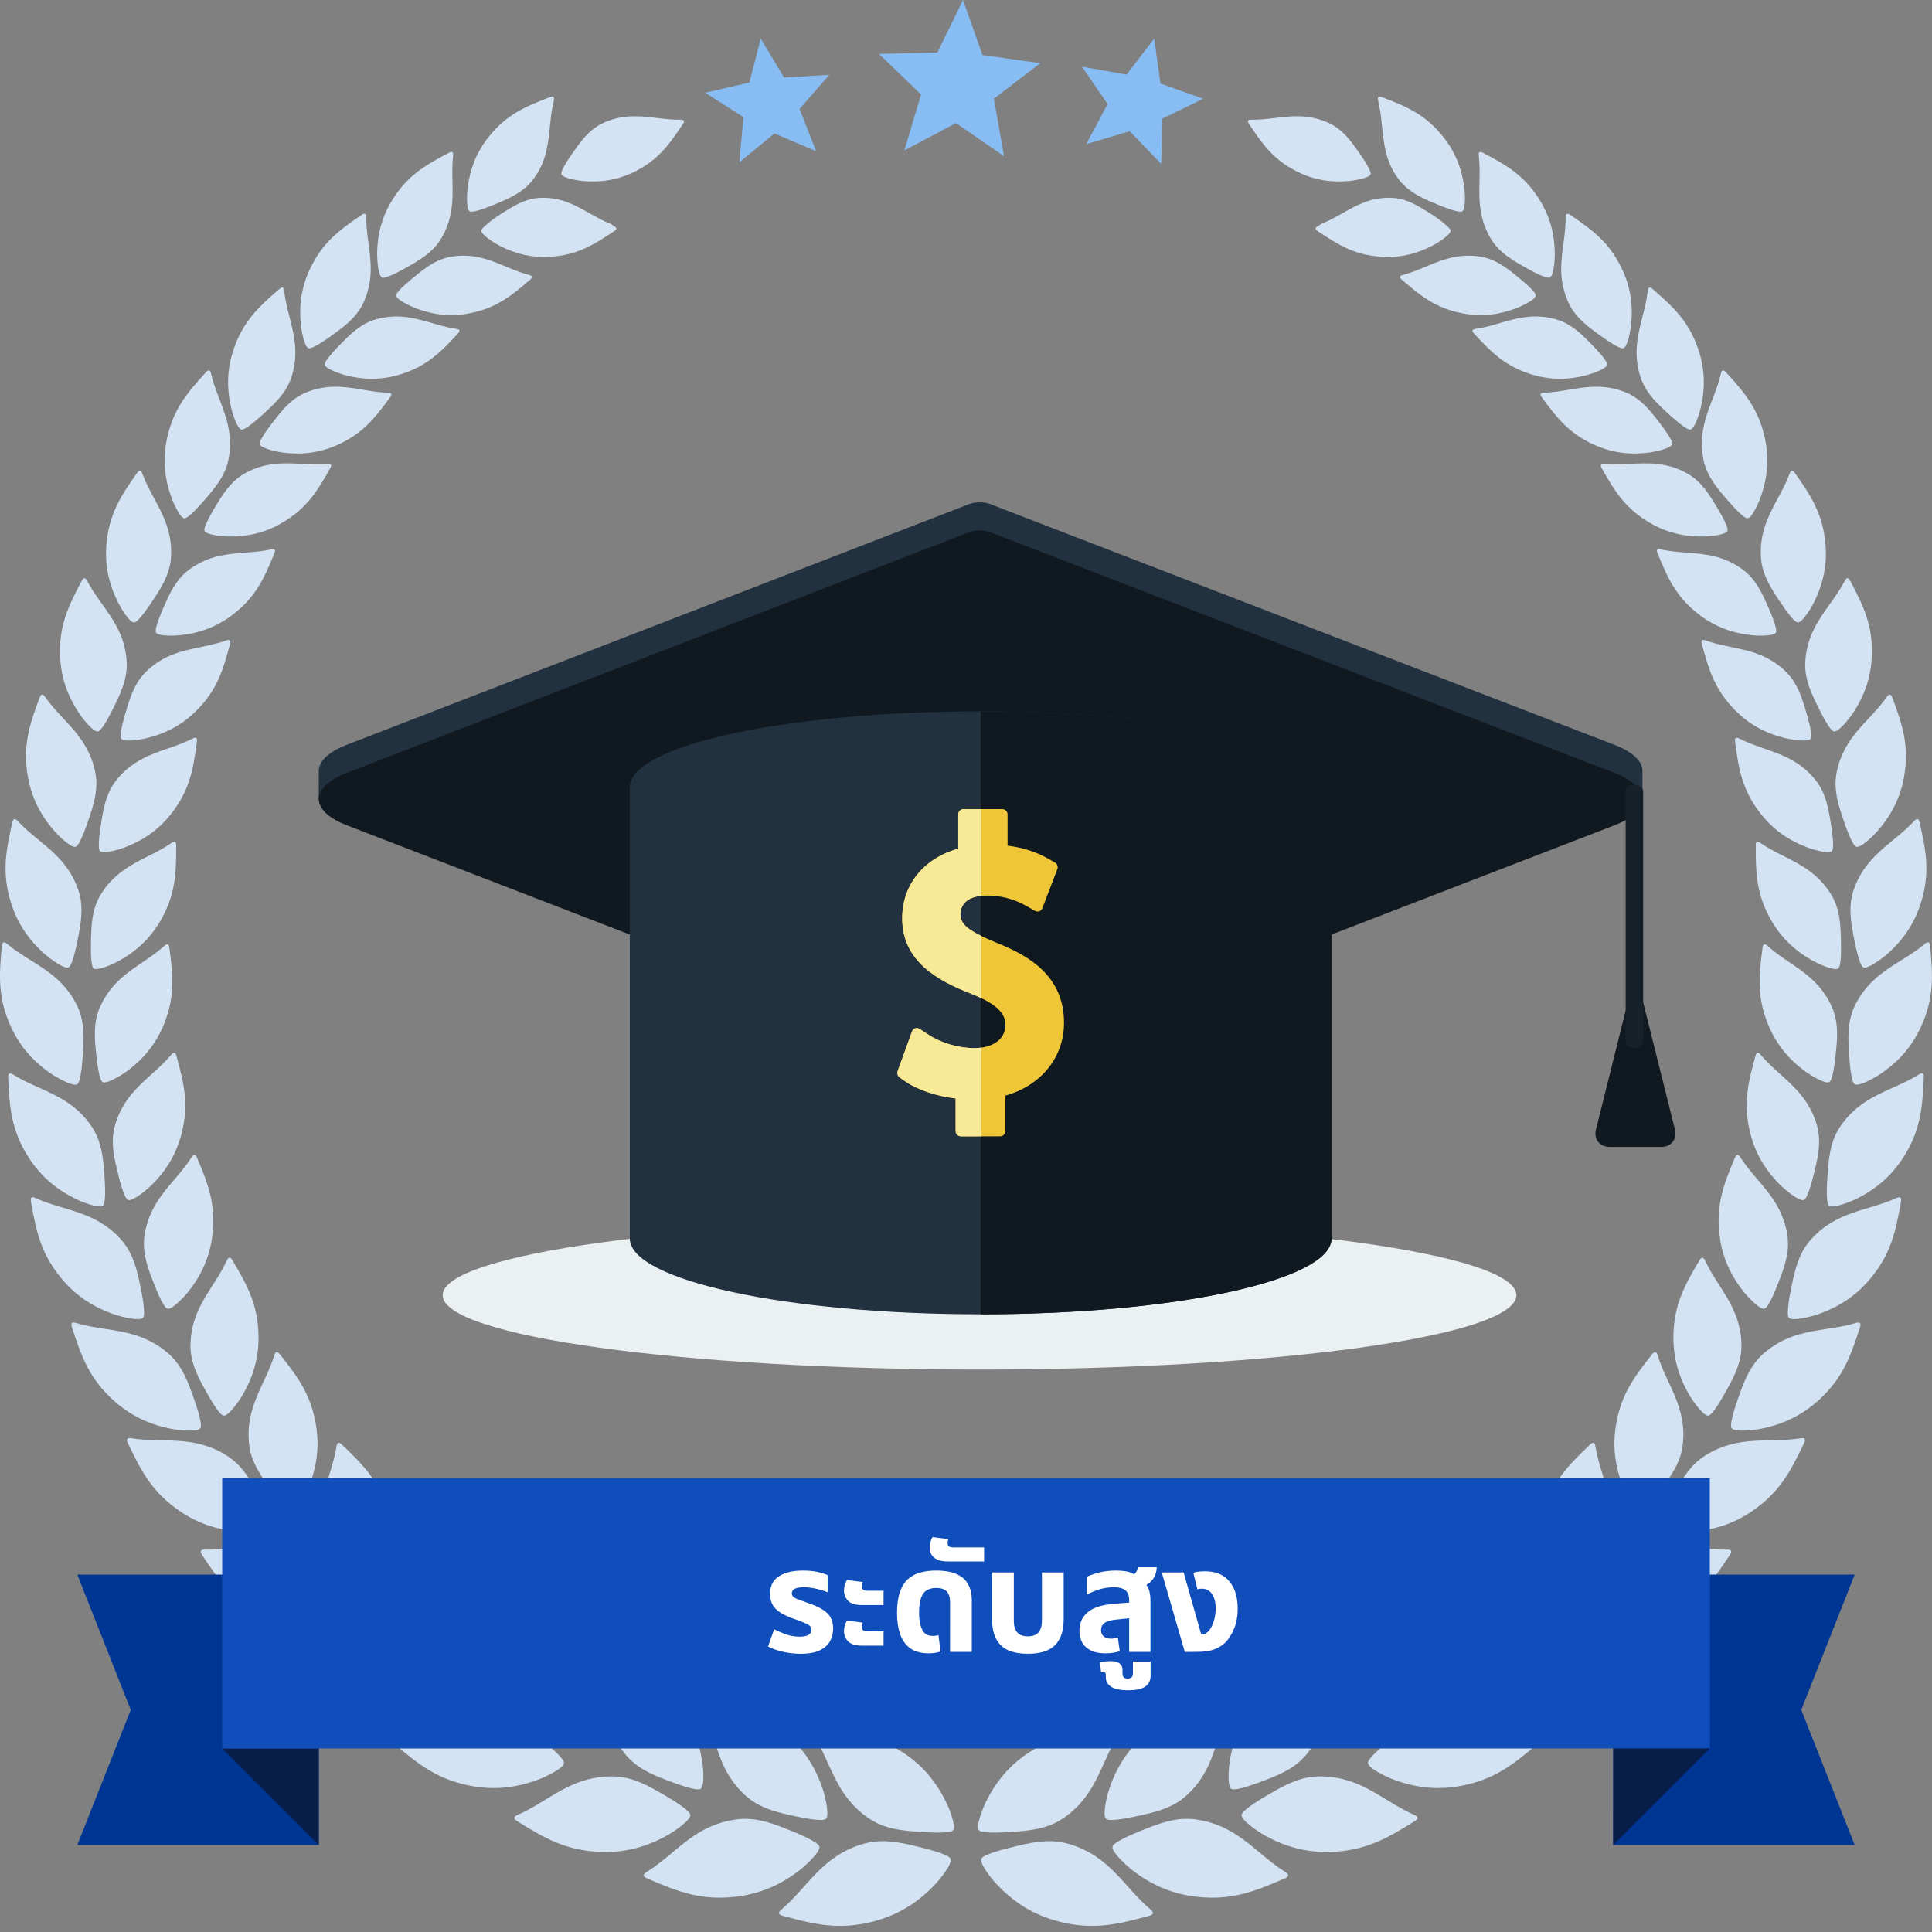<svg xmlns="http://www.w3.org/2000/svg" width="200" height="200" viewBox="0 0 200 200">
    <rect x="0" y="0" width="200" height="200" fill="#808080" stroke="none"/>
    <g fill="none" fill-rule="evenodd">
        <g>
            <g>
                <g>
                    <g>
                        <g>
                            <g>
                                <path fill="#EBF0F3" d="M68.4 74.385c-30.692 0-55.575 3.447-55.575 7.695s24.883 7.695 55.575 7.695c30.692 0 55.575-3.447 55.575-7.695S99.092 74.385 68.4 74.385z" transform="translate(-300 -2470) translate(170 320) translate(130 210) translate(0 1901) translate(0 39) translate(33 52)"/>
                                <path fill="#111920" d="M138.98 66.728h-5.358c-1.023 0-1.657-.812-1.409-1.805l4.088-16.354 4.089 16.354c.248.993-.386 1.805-1.41 1.805" transform="translate(-300 -2470) translate(170 320) translate(130 210) translate(0 1901) translate(0 39) translate(33 52)"/>
                                <path fill="#22313F" d="M137.028 27.816v-.001c0-.983-.967-1.965-2.898-2.71L69.458.167c-.576-.222-1.518-.221-2.094.001L2.892 25.103C.963 25.849 0 26.83 0 27.814v2.906h3.404L67.47 55.462c.576.222 1.519.222 2.094 0L133.63 30.72h3.397v-2.904z" transform="translate(-300 -2470) translate(170 320) translate(130 210) translate(0 1901) translate(0 39) translate(33 52)"/>
                                <path fill="#111920" d="M134.13 28.01L69.458 3.073c-.576-.222-1.518-.222-2.093.001L2.892 28.008c-3.856 1.491-3.856 3.93.001 5.42l64.578 24.94c.576.222 1.518.222 2.093 0l64.567-24.936c3.863-1.491 3.862-3.931-.001-5.421" transform="translate(-300 -2470) translate(170 320) translate(130 210) translate(0 1901) translate(0 39) translate(33 52)"/>
                                <path fill="#22313F" d="M68.517 21.64c-20.058 0-36.318 3.51-36.318 7.841v46.733c0 4.33 16.26 7.841 36.318 7.841 20.058 0 36.319-3.51 36.319-7.84V29.48c0-4.33-16.26-7.84-36.319-7.84" transform="translate(-300 -2470) translate(170 320) translate(130 210) translate(0 1901) translate(0 39) translate(33 52)"/>
                                <path fill="#111920" d="M68.517 21.64v62.415c20.059 0 36.32-3.51 36.32-7.84V29.48c0-4.33-16.261-7.84-36.32-7.84" transform="translate(-300 -2470) translate(170 320) translate(130 210) translate(0 1901) translate(0 39) translate(33 52)"/>
                                <path fill="#EFC638" d="M70.342 45.672c-3.352-1.369-3.918-2.052-3.918-3.064 0-.446.195-1.901 2.711-1.901 2.198 0 3.582.782 4.173 1.114l.826.466c.302.171.651.046.775-.28l1.55-4.04c.092-.237-.014-.537-.236-.665l-.603-.35c-1.29-.746-2.712-1.212-4.316-1.409v-3.237c0-.3-.244-.544-.544-.544h-4.018c-.3 0-.545.244-.545.544v3.553c-3.562.987-5.802 3.716-5.802 7.204 0 4.444 3.645 6.453 7.196 7.828 3.065 1.227 3.487 2.288 3.487 3.25 0 1.41-1.29 2.357-3.21 2.357-1.658 0-3.447-.526-4.786-1.407l-.865-.57c-.316-.208-.682-.086-.81.27l-1.49 4.102c-.078.215.012.5.199.631l.51.36c1.305.92 3.288 1.59 5.302 1.827v3.377c0 .3.246.545.545.545h4.056c.3 0 .544-.245.544-.545v-3.67c3.677-1.029 6.073-3.944 6.073-7.542 0-4.843-3.64-6.93-6.804-8.204" transform="translate(-300 -2470) translate(170 320) translate(130 210) translate(0 1901) translate(0 39) translate(33 52)"/>
                                <path fill="#F8E996" d="M66.424 42.608c0-.411.171-1.68 2.173-1.873V31.76h-1.854c-.3 0-.545.246-.545.545v3.553c-3.562.987-5.803 3.716-5.803 7.205 0 4.443 3.645 6.453 7.197 7.828.373.15.706.296 1.005.44V44.9c-1.812-.893-2.173-1.489-2.173-2.29M67.867 56.498c-1.658 0-3.446-.526-4.785-1.407l-.865-.569c-.316-.208-.682-.087-.811.27l-1.488 4.101c-.079.215.01.5.198.632l.51.36c1.305.918 3.287 1.59 5.302 1.825v3.379c0 .3.246.544.545.544h2.124v-9.187c-.232.032-.474.052-.73.052" transform="translate(-300 -2470) translate(170 320) translate(130 210) translate(0 1901) translate(0 39) translate(33 52)"/>
                                <path fill="#17212A" d="M136.195 56.476c-.502 0-.908-.31-.908-.69v-25.86c0-.38.406-.69.908-.69s.908.31.908.69v25.86c0 .38-.406.69-.908.69" transform="translate(-300 -2470) translate(170 320) translate(130 210) translate(0 1901) translate(0 39) translate(33 52)"/>
                            </g>
                            <g>
                                <path fill="#D4E3F3" d="M110.74 190.912c4.212 1.276 5.643 4.475 8.37 6.767.349.298.346.514-.143.647-3.388.928-5.917 1.498-9.447.568-2.54-.667-4.558-1.957-6.309-3.799-.456-.48-1.844-2.153-1.62-2.677.224-.522 3.01-1.156 3.741-1.335 2.116-.512 3.72-.684 5.408-.17zm-21.486 0c1.688-.513 3.29-.341 5.406.171.734.18 3.517.813 3.742 1.335.225.524-1.163 2.197-1.62 2.677-1.75 1.842-3.77 3.132-6.31 3.8-3.528.929-6.058.36-9.445-.569-.488-.133-.492-.35-.14-.647 2.72-2.292 4.154-5.49 8.367-6.767zm34.65-2.546c2.777.417 4.536 1.783 6.239 3.198l.51.425c.765.637 1.538 1.266 2.406 1.805.387.236.412.45-.046.65-3.18 1.393-5.573 2.31-9.16 1.907-2.58-.29-4.742-1.263-6.717-2.814-.514-.406-2.111-1.844-1.967-2.388.145-.544 2.778-1.563 3.47-1.842 1.998-.801 3.54-1.202 5.265-.941zm-47.814 0c1.725-.26 3.267.14 5.264.94.693.28 3.326 1.299 3.47 1.843.145.544-1.452 1.982-1.967 2.388-1.976 1.551-4.136 2.523-6.717 2.814-3.587.404-5.98-.514-9.16-1.907-.459-.2-.432-.414-.047-.65.869-.539 1.642-1.168 2.407-1.805l.51-.425c1.703-1.415 3.463-2.78 6.24-3.198zm60.582-4.473c2.777.008 4.694 1.09 6.563 2.228l.56.342c.841.513 1.688 1.016 2.616 1.417.41.177.468.382.047.646-2.908 1.82-5.117 3.062-8.683 3.185-2.567.088-4.82-.55-6.975-1.783-.562-.323-2.333-1.499-2.27-2.053.063-.553 2.492-1.928 3.127-2.3 1.837-1.073 3.29-1.687 5.015-1.682zm-73.35 0c1.725-.005 3.177.609 5.014 1.682.635.372 3.064 1.747 3.128 2.3.063.554-1.707 1.73-2.27 2.053-2.156 1.232-4.409 1.871-6.976 1.783-3.566-.123-5.773-1.365-8.683-3.185-.421-.264-.363-.469.047-.646.928-.4 1.775-.904 2.616-1.417l.56-.342c1.87-1.138 3.787-2.22 6.564-2.228zm21.242-4.775c3.343.13 5.804.338 8.744 2.195 2.116 1.335 3.581 3.084 4.643 5.26.277.567 1.058 2.485.703 2.898-.353.41-3.064.187-3.78.138-2.071-.142-3.575-.444-4.963-1.394-3.46-2.37-3.844-5.687-5.661-8.55-.233-.37-.167-.566.314-.547zm30.864 0c.482-.019.55.177.316.547-1.818 2.863-2.2 6.18-5.661 8.55-1.388.95-2.894 1.252-4.962 1.394-.717.05-3.427.272-3.782-.138-.354-.413.426-2.33.703-2.899 1.063-2.175 2.526-3.924 4.642-5.259 2.94-1.857 5.401-2.065 8.744-2.195zm11.378-2.961c.468-.088.561.096.384.49-1.366 3.064-1.268 6.363-4.315 9.175-1.22 1.129-2.652 1.638-4.654 2.074-.695.15-3.314.757-3.72.405-.406-.351.083-2.34.274-2.937.727-2.278 1.91-4.2 3.789-5.808 2.61-2.24 4.989-2.794 8.242-3.399zm-53.618 0c3.252.605 5.63 1.16 8.242 3.399 1.878 1.608 3.062 3.53 3.79 5.808.188.597.679 2.586.273 2.937-.406.352-3.025-.255-3.72-.405-2.004-.436-3.434-.945-4.656-2.074-3.045-2.812-2.947-6.111-4.316-9.175-.176-.394-.083-.578.387-.49zm64.56-4.623c.448-.153.565.012.45.423-.24.852-.374 1.705-.492 2.558l-.087.64c-.286 2.135-.604 4.271-2.32 6.4-1.032 1.28-2.357 1.985-4.253 2.698-.658.249-3.134 1.219-3.58.933-.45-.285-.255-2.3-.157-2.912.384-2.332 1.262-4.382 2.87-6.23 2.23-2.563 4.476-3.45 7.57-4.51zm-75.503 0c3.093 1.06 5.339 1.947 7.571 4.51 1.606 1.848 2.485 3.898 2.868 6.23.1.612.29 2.627-.155 2.912-.448.286-2.924-.684-3.581-.933-1.898-.713-3.221-1.418-4.254-2.699-1.63-2.022-1.998-4.05-2.276-6.079l-.13-.96c-.117-.853-.252-1.706-.49-2.558-.116-.41.001-.576.447-.423zm93.673 7.155l.618.259c.826.343 1.66.671 2.546.905.43.114.516.305.144.622-2.574 2.21-4.548 3.755-8.016 4.404-2.496.465-4.791.174-7.081-.71-.598-.23-2.503-1.118-2.522-1.667-.021-.551 2.149-2.255 2.715-2.715 1.637-1.321 2.964-2.134 4.65-2.386 2.806-.417 4.886.422 6.946 1.288zm-111.843 0c2.06-.866 4.14-1.705 6.946-1.288 1.686.252 3.015 1.065 4.65 2.386.568.46 2.737 2.164 2.716 2.715-.02.549-1.925 1.436-2.523 1.668-2.29.883-4.585 1.174-7.08.71-3.467-.65-5.441-2.194-8.017-4.405-.37-.317-.285-.508.144-.622.887-.234 1.721-.562 2.546-.905zm104.117-13.527c.414-.216.552-.073.502.347-.108.867-.113 1.72-.1 2.572l.01.639c.036 2.128.042 4.265-1.32 6.6-.818 1.402-2.01 2.289-3.757 3.268-.606.34-2.881 1.656-3.361 1.443-.478-.213-.592-2.212-.583-2.823.027-2.338.583-4.473 1.88-6.514 1.799-2.836 3.864-4.036 6.729-5.532zm-96.39 0c2.866 1.496 4.93 2.696 6.729 5.532 1.296 2.041 1.852 4.176 1.88 6.514.008.61-.105 2.61-.584 2.823-.414.184-2.167-.773-3.029-1.256l-.24-.135-.092-.052c-1.748-.979-2.94-1.866-3.757-3.269-1.362-2.334-1.356-4.47-1.319-6.6l.01-.638c.013-.851.008-1.705-.099-2.572-.052-.42.086-.563.5-.347zm118.04 5.424c.437.049.548.223.229.588-2.207 2.525-3.921 4.313-7.222 5.433-2.376.81-4.664.847-7.028.305-.619-.142-2.606-.744-2.703-1.28-.098-.534 1.787-2.506 2.277-3.037 1.414-1.522 2.599-2.504 4.215-2.99 4.029-1.2 6.856.589 10.233.98zm-139.691 0c3.376-.392 6.204-2.182 10.234-.98 1.614.485 2.799 1.467 4.213 2.99.492.53 2.375 2.502 2.277 3.036-.096.536-2.086 1.138-2.702 1.28-2.365.542-4.653.505-7.027-.305-3.303-1.12-5.016-2.908-7.225-5.433-.318-.365-.208-.54.23-.588zm126.973-12.844c.375-.269.53-.149.537.27.066 3.238 1.51 6.083.002 9.796-.604 1.488-1.641 2.521-3.215 3.726-.546.417-2.587 2.023-3.086 1.883-.498-.14-.89-2.08-.968-2.679-.3-2.292-.057-4.457.923-6.637 1.362-3.028 3.212-4.493 5.807-6.36zm-114.254 0c2.594 1.866 4.444 3.33 5.806 6.36.982 2.18 1.226 4.344.923 6.636-.078.6-.468 2.538-.968 2.679-.499.14-2.54-1.466-3.086-1.883-1.572-1.205-2.611-2.238-3.215-3.726-1.505-3.713-.064-6.558 0-9.796.009-.419.166-.539.54-.27zm-18.367 2.432c2.168-.26 4.345-.49 6.868.658 1.518.69 2.545 1.81 3.726 3.491.41.583 1.988 2.769 1.82 3.279-.167.51-2.191.833-2.817.889-2.388.215-4.622-.128-6.84-1.237-3.082-1.543-4.52-3.522-6.343-6.29-.264-.4-.13-.556.302-.548.896.02 1.767-.064 2.634-.165zm150.987 0l.65.077c.868.1 1.74.185 2.636.165.43-.008.564.149.3.548-1.823 2.768-3.261 4.747-6.344 6.29-2.217 1.109-4.451 1.452-6.84 1.237-.624-.056-2.65-.379-2.816-.889-.17-.51 1.41-2.696 1.82-3.279 1.181-1.681 2.209-2.802 3.726-3.491 2.523-1.147 4.7-.917 6.868-.658zm-10.893-10.626c.33-.315.5-.217.564.19.137.873.373 1.703.622 2.527l.281.926c.556 1.857 1.017 3.758.412 6.138-.392 1.538-1.271 2.693-2.65 4.082-.477.481-2.26 2.329-2.768 2.258-.507-.071-1.148-1.918-1.307-2.493-.603-2.202-.655-4.357.014-6.623.926-3.149 2.542-4.83 4.832-7.005zm-129.2 0c2.29 2.175 3.905 3.856 4.831 7.005.668 2.266.617 4.42.014 6.623-.157.575-.8 2.422-1.307 2.493-.507.07-2.291-1.777-2.768-2.258-1.379-1.39-2.258-2.544-2.65-4.082-.672-2.644-.028-4.698.6-6.756l.187-.618c.214-.722.41-1.453.53-2.216.064-.408.233-.506.563-.191zm-22.162-.163c-.203-.427-.052-.564.37-.495 3.279.53 6.412-.402 9.878 1.798 1.391.882 2.243 2.121 3.17 3.928.32.627 1.566 2.98 1.33 3.457-.232.477-2.26.516-2.877.484-2.368-.115-4.507-.759-6.525-2.148-2.806-1.932-3.941-4.066-5.346-7.024zm173.525 0c-1.406 2.958-2.543 5.092-5.348 7.024-2.018 1.389-4.156 2.033-6.524 2.148-.617.032-2.645-.007-2.878-.484-.235-.476 1.012-2.83 1.332-3.457.926-1.807 1.778-3.046 3.167-3.928 3.468-2.2 6.6-1.267 9.88-1.798.422-.07.573.068.371.495zm-157.79-9.187c1.941 2.44 3.291 4.31 3.768 7.516.343 2.31-.002 4.41-.894 6.484-.233.541-1.116 2.26-1.62 2.26-.508 0-2-2.052-2.4-2.588-1.16-1.55-1.861-2.798-2.034-4.356-.43-3.89 1.68-6.179 2.601-9.206.119-.39.298-.463.578-.11zm142.055 0c.28-.353.458-.28.578.11.92 3.027 3.032 5.317 2.6 9.206-.172 1.558-.875 2.807-2.032 4.356-.4.536-1.893 2.588-2.4 2.588-.507 0-1.388-1.719-1.62-2.26-.893-2.073-1.24-4.174-.895-6.484.477-3.206 1.827-5.075 3.769-7.516zm21.526-2.808c-.987 3.08-1.819 5.32-4.311 7.58-1.795 1.625-3.806 2.538-6.108 2.964-.598.11-2.59.34-2.881-.097-.293-.436.618-2.905.85-3.56.667-1.891 1.34-3.218 2.584-4.264 1.863-1.567 3.758-2.013 5.653-2.324l.632-.1.631-.098c.842-.134 1.683-.284 2.52-.537.406-.122.572-.01.43.436zm-185.107 0c-.144-.446.022-.558.428-.436.837.253 1.678.403 2.52.537l.631.098.632.1c1.896.311 3.79.757 5.654 2.324 1.243 1.046 1.916 2.373 2.585 4.264.23.655 1.141 3.124.85 3.56-.292.436-2.281.207-2.883.097-2.303-.426-4.313-1.339-6.106-2.964-2.493-2.26-3.324-4.5-4.311-7.58zm16.614-6.927c1.582 2.644 2.657 4.652 2.703 7.855.032 2.308-.583 4.318-1.73 6.23-.298.501-1.388 2.07-1.884 2.002-.495-.068-1.686-2.272-2.009-2.851-.93-1.67-1.453-2.985-1.418-4.535.063-2.664 1.209-4.425 2.34-6.194l.337-.531c.391-.623.767-1.258 1.08-1.944.169-.367.353-.416.581-.032zm151.877 0c.228-.384.412-.335.581.032 1.298 2.842 3.667 4.806 3.757 8.67.037 1.55-.487 2.864-1.42 4.534-.32.58-1.512 2.783-2.007 2.85-.495.068-1.584-1.5-1.885-2-1.145-1.913-1.76-3.923-1.729-6.231.046-3.203 1.121-5.21 2.703-7.855zm20.854-6.073c-.547 3.148-1.06 5.452-3.194 8-1.536 1.834-3.38 2.997-5.575 3.725-.575.19-2.49.683-2.832.296-.347-.387.21-2.927.35-3.6.398-1.94.876-3.327 1.953-4.52 2.687-2.975 5.876-2.914 8.822-4.268.378-.176.556-.088.476.367zm-193.584 0c-.081-.455.096-.543.476-.367 2.946 1.354 6.135 1.293 8.822 4.267 1.077 1.194 1.555 2.581 1.954 4.521.138.673.696 3.213.35 3.6-.344.387-2.26-.107-2.833-.296-2.195-.728-4.04-1.891-5.575-3.725-2.135-2.548-2.647-4.852-3.194-8zm176.39-4.534c.173-.404.359-.384.572-.046 1.654 2.606 4.238 4.208 4.848 7.977.245 1.512-.09 2.87-.774 4.629-.238.608-1.105 2.927-1.583 3.059-.475.133-1.753-1.253-2.115-1.702-1.377-1.717-2.25-3.602-2.531-5.863-.389-3.143.394-5.25 1.583-8.054zm-159.196 0c1.19 2.803 1.972 4.91 1.582 8.054-.28 2.261-1.153 4.146-2.532 5.863-.362.45-1.64 1.835-2.116 1.702-.475-.132-1.342-2.45-1.58-3.06-.685-1.759-1.02-3.116-.776-4.628.61-3.769 3.194-5.371 4.849-7.977.214-.338.4-.358.573.046zm-19.552-8.32c-.019-.456.165-.518.515-.298 2.71 1.707 5.84 2.06 8.085 5.32.902 1.308 1.19 2.726 1.33 4.68.049.675.265 3.234-.122 3.569-.387.336-2.2-.396-2.737-.656-2.056-.997-3.71-2.373-4.978-4.369-1.759-2.768-1.962-5.092-2.093-8.247zm198.3 0c-.132 3.154-.335 5.478-2.094 8.246-1.268 1.996-2.922 3.372-4.979 4.369-.536.26-2.35.992-2.736.656-.389-.335-.17-2.894-.122-3.57.14-1.953.428-3.371 1.33-4.68 2.246-3.26 5.376-3.612 8.085-5.32.35-.22.534-.157.516.298zM18.27 109.318c.803 2.899 1.297 5.064.51 8.09-.567 2.179-1.665 3.911-3.239 5.414-.41.393-1.842 1.587-2.29 1.394-.45-.19-1-2.572-1.152-3.201-.445-1.81-.597-3.182-.163-4.63 1.085-3.614 3.821-4.85 5.78-7.186.252-.303.438-.3.554.12zm163.453 0c.116-.419.302-.422.554-.12 1.957 2.338 4.693 3.573 5.78 7.186.436 1.449.282 2.821-.162 4.631-.154.629-.703 3.012-1.151 3.2-.45.194-1.881-1-2.292-1.393-1.572-1.503-2.672-3.235-3.238-5.413-.788-3.027-.294-5.192.509-8.09zM.19 97.934c.044-.448.232-.485.544-.221 2.42 2.033 5.435 2.802 7.195 6.292.704 1.402.796 2.829.669 4.759-.044.667-.176 3.199-.6 3.474-.424.276-2.1-.682-2.59-1.009-1.877-1.25-3.31-2.822-4.28-4.945-1.349-2.947-1.235-5.247-.938-8.35zm199.613 0c.298 3.103.413 5.403-.938 8.35-.97 2.123-2.403 3.695-4.28 4.945-.489.327-2.165 1.285-2.59 1.01-.424-.276-.556-2.808-.6-3.475-.126-1.93-.033-3.357.671-4.76 1.152-2.286 2.843-3.404 4.554-4.476l.54-.338c.72-.452 1.433-.916 2.1-1.477.312-.264.5-.227.543.221zm-182.269.18c.394 2.943.587 5.128-.591 7.985-.848 2.051-2.156 3.6-3.899 4.86-.454.328-2.014 1.301-2.428 1.055-.413-.249-.63-2.655-.697-3.29-.189-1.831-.153-3.193.467-4.552 1.548-3.389 4.392-4.227 6.623-6.25.287-.262.468-.235.525.191zm164.925 0c.055-.427.238-.454.527-.192 2.23 2.023 5.073 2.861 6.621 6.25.62 1.359.656 2.72.467 4.553-.066.634-.282 3.04-.696 3.289-.414.246-1.974-.727-2.429-1.055-1.742-1.26-3.05-2.809-3.897-4.86-1.18-2.857-.987-5.042-.593-7.986zm-.702-10.593c.002-.422.176-.473.49-.253 2.443 1.696 5.332 2.156 7.281 5.278.78 1.25.989 2.58 1.036 4.397.017.63.11 3.013-.264 3.307-.373.296-2.024-.46-2.513-.723-1.864-1.01-3.343-2.36-4.434-4.264-1.516-2.643-1.607-4.81-1.596-7.742zm-163.52 0c.01 2.932-.08 5.099-1.596 7.742-1.091 1.905-2.57 3.253-4.436 4.264-.487.264-2.14 1.019-2.511.723-.374-.294-.28-2.677-.264-3.307.047-1.817.255-3.147 1.036-4.397 1.947-3.122 4.839-3.582 7.28-5.278.315-.22.489-.17.49.253zm180.48-2.381c.686 3 1.091 5.237.145 8.295-.68 2.202-1.885 3.92-3.563 5.387-.437.38-1.957 1.535-2.406 1.318-.451-.216-.901-2.678-1.03-3.327-.37-1.873-.46-3.282.051-4.744.836-2.387 2.35-3.698 3.888-4.964l.486-.4c.646-.534 1.285-1.08 1.867-1.714.273-.297.463-.285.562.149zm-197.441 0c.1-.434.289-.446.56-.149.583.634 1.222 1.18 1.869 1.714l.486.4c1.538 1.266 3.052 2.577 3.889 4.964.512 1.462.419 2.871.05 4.744-.128.649-.58 3.111-1.029 3.327-.451.217-1.969-.938-2.406-1.318-1.68-1.467-2.883-3.185-3.565-5.387-.944-3.058-.539-5.295.146-8.295zm178.336-8.37c-.054-.414.108-.486.446-.312.653.335 1.323.59 1.997.83l.579.201c1.833.635 3.669 1.278 5.239 3.177.927 1.122 1.306 2.396 1.59 4.17.1.613.504 2.933.177 3.27-.328.337-2.041-.185-2.553-.381-1.957-.744-3.581-1.87-4.9-3.59-1.832-2.39-2.202-4.493-2.575-7.365zm-159.23 0c-.373 2.872-.745 4.976-2.577 7.365-1.317 1.72-2.94 2.846-4.9 3.59-.51.196-2.225.718-2.551.38-.327-.336.076-2.656.175-3.27.286-1.773.665-3.047 1.592-4.17 2.314-2.798 5.202-2.867 7.815-4.207.338-.174.5-.102.446.312zm175.511-4.556c1.065 2.848 1.755 4.984 1.23 8.1-.376 2.241-1.33 4.083-2.78 5.736-.378.431-1.711 1.76-2.18 1.606-.471-.15-1.235-2.501-1.446-3.12-.605-1.785-.88-3.15-.573-4.648.772-3.731 3.417-5.218 5.182-7.745.228-.326.415-.338.567.071zm-191.794 0c.155-.409.341-.397.57-.07 1.762 2.526 4.407 4.013 5.18 7.744.309 1.498.035 2.863-.574 4.648-.21.619-.975 2.97-1.445 3.12-.468.154-1.803-1.175-2.18-1.606-1.451-1.653-2.403-3.495-2.78-5.736-.524-3.116.164-5.252 1.229-8.1zm19.715-5.549c-.732 2.763-1.365 4.776-3.46 6.88-1.51 1.518-3.242 2.41-5.255 2.89-.524.123-2.27.417-2.547.046-.277-.372.414-2.591.59-3.18.505-1.7 1.037-2.896 2.089-3.876 1.778-1.658 3.657-2.054 5.533-2.443l.592-.124c.69-.148 1.38-.313 2.061-.558.352-.125.502-.032.397.365zm152.365 0c-.105-.397.046-.49.397-.365.682.245 1.37.41 2.061.558l.592.124c1.876.39 3.754.785 5.534 2.443 1.05.98 1.585 2.177 2.088 3.877.174.588.867 2.807.59 3.179-.277.371-2.021.077-2.547-.046-2.01-.48-3.745-1.372-5.252-2.89-2.097-2.104-2.73-4.117-3.463-6.88zM8.457 60.13c.203-.384.385-.347.566.002.34.651.736 1.25 1.147 1.836l.355.5c1.187 1.664 2.388 3.318 2.581 5.906.112 1.502-.333 2.807-1.154 4.475-.052.105-.128.264-.223.454l-.153.306c-.438.863-1.088 2.045-1.436 2.11-.478.09-1.614-1.38-1.93-1.85-1.208-1.803-1.906-3.726-1.989-5.97-.116-3.117.832-5.12 2.236-7.77zm183.079 0c1.404 2.65 2.353 4.652 2.236 7.769-.083 2.244-.78 4.167-1.99 5.97-.315.47-1.45 1.94-1.93 1.85-.477-.088-1.527-2.29-1.81-2.87-.822-1.668-1.267-2.973-1.153-4.475.192-2.588 1.393-4.242 2.58-5.905l.355-.5c.41-.587.807-1.186 1.146-1.837.18-.349.363-.386.566-.002zM28.401 57.278c-1.061 2.612-1.931 4.505-4.247 6.303-1.666 1.297-3.473 1.957-5.502 2.175-.53.058-2.275.125-2.5-.273-.225-.4.73-2.485.974-3.039.706-1.6 1.377-2.707 2.528-3.536 2.871-2.065 5.612-1.417 8.403-2.036.361-.081.496.027.344.406zm143.192 0c-.154-.379-.017-.487.343-.406.698.155 1.393.23 2.087.289l.595.047c1.885.147 3.774.3 5.722 1.7 1.15.829 1.822 1.936 2.528 3.536.244.554 1.199 2.64.974 3.039-.227.398-1.97.33-2.5.273-2.03-.218-3.836-.878-5.502-2.175-2.316-1.798-3.186-3.69-4.247-6.303zm-157.41-8.313c.245-.35.418-.291.553.072.322.875.749 1.675 1.179 2.475l.286.533c.852 1.605 1.625 3.269 1.504 5.569-.077 1.487-.676 2.707-1.688 4.238-.351.531-1.651 2.557-2.131 2.584-.48.03-1.408-1.553-1.658-2.05-.96-1.916-1.403-3.887-1.205-6.094.276-3.065 1.453-4.907 3.16-7.327zm171.628 0c1.707 2.42 2.883 4.262 3.158 7.327.198 2.207-.243 4.178-1.203 6.094-.25.497-1.18 2.08-1.658 2.05-.48-.027-1.781-2.053-2.133-2.584-1.01-1.53-1.609-2.75-1.686-4.238-.12-2.3.652-3.964 1.504-5.569l.286-.533c.43-.8.857-1.6 1.179-2.475.134-.363.308-.422.553-.072zm-154.576-.949l.589.028c.687.03 1.377.043 2.08-.02.361-.033.481.09.284.44-1.367 2.426-2.456 4.168-4.949 5.637-1.793 1.06-3.645 1.477-5.658 1.436-.525-.01-2.242-.162-2.411-.58-.171-.419 1.024-2.34 1.333-2.854.892-1.477 1.688-2.474 2.919-3.142 2.082-1.126 3.95-1.038 5.813-.945zm137.523 0c1.863-.093 3.73-.18 5.814.945 1.23.668 2.027 1.665 2.917 3.142.31.514 1.506 2.435 1.335 2.855-.169.417-1.886.57-2.413.58-2.013.04-3.865-.378-5.656-1.437-2.493-1.469-3.582-3.211-4.949-5.636-.197-.35-.077-.474.284-.441.703.063 1.392.05 2.08.02zm9.92-9.473c1.973 2.153 3.357 3.809 4.011 6.775.472 2.134.284 4.118-.412 6.114-.182.52-.894 2.184-1.365 2.216-.475.034-2.001-1.785-2.412-2.26-1.183-1.372-1.922-2.492-2.184-3.937-.655-3.603 1.166-5.88 1.829-8.768.086-.374.247-.453.532-.14zm-157.363 0c.286-.313.448-.234.534.14.66 2.888 2.483 5.165 1.827 8.768-.262 1.445-1 2.565-2.182 3.937-.41.475-1.938 2.294-2.411 2.26-.474-.032-1.183-1.695-1.366-2.216-.698-1.996-.884-3.98-.412-6.114.654-2.966 2.038-4.622 4.01-6.775zm18.846 2.11c.36.008.463.145.23.464-1.618 2.22-2.885 3.803-5.494 4.958-1.878.832-3.742 1.03-5.71.76-.513-.072-2.178-.416-2.296-.846-.12-.429 1.273-2.175 1.634-2.643 1.043-1.345 1.935-2.232 3.22-2.744 3.197-1.275 5.632-.02 8.416.052zm122.858-.407c1.628-.26 3.29-.418 5.23.356 1.282.512 2.176 1.399 3.22 2.744.36.468 1.753 2.214 1.633 2.643-.118.43-1.781.774-2.295.845-1.969.27-3.833.073-5.71-.759-2.61-1.155-3.877-2.737-5.495-4.958-.233-.32-.128-.456.23-.463.894-.023 1.753-.169 2.613-.313zm8.062-10.325c2.18 1.884 3.725 3.35 4.707 6.18.704 2.038.75 4.002.294 6.038-.119.531-.624 2.243-1.085 2.33-.458.085-2.164-1.522-2.62-1.94-1.318-1.21-2.168-2.222-2.59-3.609-1.055-3.456.47-5.895.787-8.8.042-.375.193-.47.507-.2zm-142.169 0c.316-.27.465-.176.506.2.08.725.235 1.423.406 2.114l.15.591c.476 1.872.948 3.749.233 6.094-.423 1.387-1.274 2.4-2.591 3.608-.456.42-2.16 2.026-2.62 1.94-.46-.086-.966-1.798-1.086-2.329-.455-2.036-.41-4 .296-6.038.981-2.83 2.526-4.296 4.706-6.18zm123.847 4.124c2.718-.388 4.962-1.896 8.239-1.012 1.316.353 2.293 1.122 3.47 2.32.407.416 1.968 1.968 1.902 2.402-.067.434-1.657.963-2.153 1.092-1.898.49-3.745.508-5.681-.092-2.688-.833-4.11-2.237-5.95-4.228-.263-.287-.18-.43.173-.482zm-105.525 0c.352.051.438.195.172.482-1.837 1.99-3.261 3.395-5.95 4.228-1.933.6-3.782.582-5.68.092-.495-.129-2.086-.658-2.153-1.092-.068-.434 1.495-1.986 1.903-2.402 1.176-1.198 2.153-1.967 3.468-2.32 3.28-.884 5.523.624 8.24 1.012zm-9.792-11.8c.34-.23.475-.12.472.253-.005.72.067 1.421.156 2.118l.079.597c.253 1.888.5 3.782-.469 5.998-.572 1.31-1.522 2.204-2.949 3.237-.496.358-2.35 1.739-2.79 1.6-.44-.137-.742-1.87-.797-2.403-.213-2.047.055-3.968.981-5.883 1.285-2.662 2.966-3.92 5.317-5.518zm125.109 0c2.352 1.598 4.032 2.855 5.318 5.517.925 1.915 1.194 3.836.98 5.883-.055.532-.356 2.266-.797 2.403-.44.139-2.293-1.242-2.789-1.6-1.428-1.033-2.377-1.927-2.949-3.237-.97-2.216-.723-4.11-.47-5.998l.079-.597c.088-.697.16-1.398.155-2.118-.002-.372.133-.482.473-.254zm-17.322 6.217c2.62-.681 4.652-2.408 7.963-1.905 1.328.201 2.373.847 3.655 1.891.447.362 2.15 1.71 2.132 2.143-.017.433-1.518 1.128-1.99 1.307-1.805.69-3.611.914-5.575.54-2.73-.52-4.279-1.74-6.299-3.486-.292-.252-.224-.402.114-.49zm-90.465 0c.338.088.405.238.115.49-2.022 1.746-3.571 2.966-6.3 3.487-1.963.373-3.77.15-5.576-.541-.47-.18-1.972-.874-1.99-1.307-.016-.432 1.687-1.78 2.132-2.143 1.284-1.044 2.329-1.69 3.655-1.89 3.311-.504 5.342 1.223 7.964 1.904zm98.758-12.646c2.479 1.304 4.267 2.349 5.82 4.816 1.117 1.775 1.594 3.627 1.61 5.655.006.529-.098 2.263-.513 2.445-.418.185-2.387-.963-2.91-1.259-1.515-.857-2.544-1.627-3.25-2.847-1.761-3.04-.854-5.689-1.194-8.511-.043-.364.078-.489.437-.3zm-107.05 0c.359-.19.48-.065.437.299-.34 2.822.567 5.47-1.194 8.51-.708 1.22-1.735 1.991-3.25 2.848-.525.296-2.494 1.444-2.911 1.26-.416-.183-.517-1.917-.514-2.446.018-2.028.493-3.88 1.612-5.655 1.553-2.467 3.34-3.512 5.82-4.816zm97.19 4.659l.353.002c1.247.039 2.281.515 3.586 1.335.334.21 1.367.843 1.894 1.32l.02.018c.058.048.113.097.164.143.277.23.473.438.484.575.036.426-1.35 1.284-1.791 1.516-1.684.892-3.426 1.325-5.395 1.193-2.73-.183-4.392-1.193-6.579-2.66-.316-.213-.265-.369.054-.495l-.023.008c.026-.04.073-.076.14-.11.026-.026.063-.051.11-.075.041-.04.108-.078.197-.113.541-.213 1.047-.475 1.543-.749l.493-.277c1.478-.839 2.946-1.692 5.103-1.63zm-82.581 1.63l.493.278c.496.274 1.002.536 1.542.749.09.035.156.072.198.112.047.024.085.05.112.076.065.034.111.07.137.109l-.021-.007c.32.126.368.282.052.495-2.186 1.467-3.848 2.477-6.58 2.66-1.966.132-3.708-.301-5.393-1.193-.44-.232-1.825-1.09-1.792-1.516.011-.135.2-.338.47-.563l.015-.012c.051-.046.107-.095.166-.144l.024-.022c.527-.476 1.555-1.105 1.89-1.315 1.302-.82 2.338-1.296 3.585-1.335 2.155-.063 3.624.79 5.102 1.629zm81.977-12.05c2.586.982 4.459 1.792 6.274 4.023 1.306 1.602 1.992 3.358 2.25 5.342.068.518.175 2.225-.212 2.455-.384.23-2.449-.66-2.998-.887-.846-.35-1.552-.693-2.154-1.105l-.054-.039-.02-.014c-.082-.055-.162-.111-.24-.17-.42-.309-.783-.661-1.105-1.088-.874-1.16-1.254-2.307-1.46-3.448l-.003-.012-.007-.036-.002-.015-.025-.14c-.198-1.094-.247-2.182-.399-3.272-.044-.266-.097-.532-.163-.798-.012-.053-.02-.1-.024-.142l.007.03c-.015-.059-.023-.11-.026-.156l.008.042c-.017-.07-.027-.132-.027-.185l-.008-.038c-.087-.352.018-.489.388-.347zm-86.124 0c.372-.142.477-.005.39.347l-.008.038c0 .053-.01.114-.027.185l.009-.042c-.003.045-.012.097-.027.156l.007-.03c-.003.042-.012.09-.024.142-.066.266-.119.532-.163.798-.037.263-.068.527-.096.79l-.06.583c-.065.64-.13 1.282-.248 1.925-.025.145-.052.29-.082.436-.217 1.056-.603 2.117-1.412 3.19-.321.426-.684.778-1.102 1.087-.07.052-.143.104-.217.155l-.022.014-.036.025c-.612.426-1.332.776-2.195 1.134-.55.226-2.613 1.117-2.998.887-.386-.23-.28-1.937-.213-2.455.26-1.984.946-3.74 2.253-5.342 1.813-2.231 3.687-3.04 6.271-4.023zm72.599 2.335c2.641.054 5.01-1.026 7.985.325 1.193.54 2.003 1.423 2.932 2.746.321.458 1.564 2.175 1.432 2.577-.13.402-1.724.656-2.214.7-1.88.17-3.637-.1-5.383-.972-2.423-1.212-3.556-2.768-4.99-4.945-.208-.314-.103-.438.238-.43zm-61.94-.225l.568.067c.758.09 1.517.174 2.3.158.341-.007.445.117.238.431-1.434 2.177-2.567 3.733-4.992 4.945-1.744.872-3.502 1.143-5.38.972-.491-.044-2.085-.298-2.216-.7-.132-.402 1.11-2.12 1.433-2.577.93-1.323 1.739-2.206 2.932-2.746 1.874-.85 3.506-.737 5.117-.55z" transform="translate(-300 -2470) translate(170 320) translate(130 210) translate(0 1901) translate(0 39)"/>
                                <path fill="#88BDF3" d="M99.692 0L97.04 5.43 91 5.582 95.345 9.782 93.623 15.57 98.958 12.739 103.934 16.163 102.887 10.214 107.685 6.542 101.703 5.697zM78.751 4L77.575 8.546 73 9.599 76.958 12.122 76.546 16.8 80.169 13.814 84.49 15.651 82.77 11.282 85.852 7.742 81.166 8.027zM119.483 4L120.132 8.651 124.557 10.221 120.333 12.274 120.207 16.969 116.95 13.586 112.446 14.916 114.657 10.774 112 6.902 116.622 7.723z" transform="translate(-300 -2470) translate(170 320) translate(130 210) translate(0 1901) translate(0 39)"/>
                            </g>
                            <g>
                                <path fill="#003693" d="M0 38L25 38 25 10 0 10 5.534 24.005z" transform="translate(-300 -2470) translate(170 320) translate(130 210) translate(0 1901) translate(0 39) translate(8 153)"/>
                                <path fill="#071F49" d="M15 28l10 10c0-3.339-.003-6.671-.006-10H15z" transform="translate(-300 -2470) translate(170 320) translate(130 210) translate(0 1901) translate(0 39) translate(8 153)"/>
                                <path fill="#003693" d="M184 38L159 38 159 10 184 10 178.466 24.005z" transform="translate(-300 -2470) translate(170 320) translate(130 210) translate(0 1901) translate(0 39) translate(8 153)"/>
                                <path fill="#104FBB" d="M92 0L95.774 0 169 0 169 28 95.774 28 92 28 15 28 15 0z" transform="translate(-300 -2470) translate(170 320) translate(130 210) translate(0 1901) translate(0 39) translate(8 153)"/>
                                <path fill="#071F49" d="M169 28l-10 10c0-3.339.003-6.671.006-10H169z" transform="translate(-300 -2470) translate(170 320) translate(130 210) translate(0 1901) translate(0 39) translate(8 153)"/>
                            </g>
                            <path fill="#FFF" fill-rule="nonzero" d="M82.87 171.195c.86 0 1.535-.123 2.025-.368.49-.244.838-.565 1.043-.96.204-.394.307-.817.307-1.267 0-.7-.208-1.24-.623-1.62-.415-.38-1.012-.705-1.792-.975-.59-.2-1.047-.368-1.373-.502-.325-.135-.487-.323-.487-.563 0-.42.415-.63 1.245-.63.43 0 .882.058 1.358.172.475.115.842.233 1.102.353v-1.77c-.25-.13-.6-.243-1.05-.338-.45-.095-.955-.142-1.515-.142-1.03 0-1.853.195-2.468.585-.614.39-.922.995-.922 1.815 0 .49.103.895.308 1.215.204.32.497.59.877.81.38.22.835.42 1.365.6.54.19.963.357 1.267.502.305.145.458.348.458.608 0 .47-.405.705-1.215.705-.52 0-1.015-.088-1.485-.263-.47-.174-.855-.342-1.155-.502l-.63 1.785c.46.24.987.425 1.582.555.596.13 1.188.195 1.778.195zm8.595-5.04v-1.485H89.77c-.2 0-.34-.035-.42-.105-.08-.07-.12-.175-.12-.315 0-.17.025-.33.075-.48l-1.635-.21c-.2.37-.3.73-.3 1.08 0 .4.137.753.412 1.058.276.304.758.457 1.448.457h2.235zm0 4.2v-1.485H89.77c-.2 0-.34-.035-.42-.105-.08-.07-.12-.175-.12-.315 0-.17.025-.33.075-.48l-1.635-.21c-.2.37-.3.73-.3 1.08 0 .4.137.752.412 1.058.276.304.758.457 1.448.457h2.235zm4.68.795c.2 0 .413-.015.638-.045.224-.03.417-.08.577-.15l-.21-1.68c-.18.05-.38.075-.6.075-.52 0-.885-.22-1.095-.66-.21-.44-.315-1.015-.315-1.725 0-.69.073-1.22.218-1.59.144-.37.35-.627.614-.773.266-.144.573-.217.923-.217.52 0 .892.123 1.118.368.224.245.337.602.337 1.072V171h2.25v-5.355c0-.62-.122-1.16-.367-1.62-.246-.46-.64-.815-1.186-1.065-.544-.25-1.262-.375-2.152-.375-.59 0-1.132.067-1.627.202-.496.136-.923.365-1.283.69-.36.326-.638.775-.832 1.35-.196.576-.293 1.298-.293 2.168 0 .81.105 1.528.315 2.153.21.625.555 1.114 1.035 1.47.48.355 1.125.532 1.935.532zm5.73-9.51v-1.455H98.65c-.2 0-.343-.037-.428-.113-.084-.075-.127-.182-.127-.322 0-.13.025-.27.075-.42l-1.635-.21c-.2.35-.3.715-.3 1.095 0 .24.058.468.172.683.115.215.308.392.578.532.27.14.64.21 1.11.21h3.78zm4.53 9.555c1.3 0 2.242-.302 2.828-.907.584-.606.877-1.483.877-2.633v-4.875h-2.25v4.995c0 .53-.117.933-.353 1.207-.235.275-.602.413-1.102.413-.5 0-.868-.138-1.103-.413-.235-.274-.352-.677-.352-1.207v-4.995h-2.25v4.875c0 1.15.29 2.028.87 2.632.58.606 1.525.908 2.835.908zm8.025-.045c.28 0 .55-.02.81-.06.26-.04.485-.095.675-.165l-.195-1.41c-.1.03-.21.058-.33.083-.12.024-.24.037-.36.037-.32 0-.575-.075-.765-.225-.19-.15-.285-.375-.285-.675 0-.3.117-.54.352-.72.236-.18.653-.3 1.253-.36l1.305-.135V171h2.205v-5.25c0-.36-.032-.68-.097-.96-.066-.28-.173-.52-.323-.72.37-.22.64-.49.81-.81.17-.32.255-.66.255-1.02h-1.965c-.01.29-.135.535-.375.735-.23-.15-.505-.252-.825-.308-.32-.054-.66-.082-1.02-.082-.69 0-1.3.072-1.83.218-.53.144-.94.287-1.23.427v1.86c.36-.21.787-.393 1.282-.548.495-.155 1.003-.232 1.523-.232.54 0 .94.105 1.2.315.26.21.39.555.39 1.035v.24l-1.56.12c-1.24.1-2.147.39-2.722.87-.576.48-.863 1.12-.863 1.92 0 .74.233 1.315.697 1.725.466.41 1.128.615 1.988.615zm2.355 3.825c.81 0 1.4-.127 1.77-.382.37-.255.555-.633.555-1.133v-1.455h-1.83v1.215c0 .17-.04.303-.12.398-.08.095-.225.142-.435.142-.2 0-.337-.047-.412-.142-.076-.095-.113-.228-.113-.398v-.345c0-.29-.1-.515-.3-.675-.2-.16-.515-.24-.945-.24-.14 0-.323.01-.547.03-.225.02-.403.06-.533.12l.105 1.005c.15-.04.27-.043.36-.008.09.036.135.138.135.308v.255c0 .39.185.705.555.945.37.24.955.36 1.755.36zM123.82 171c.79 0 1.413-.085 1.868-.255.454-.17.832-.4 1.132-.69.36-.35.668-.828.923-1.433.255-.605.382-1.312.382-2.122 0-1.3-.35-2.3-1.05-3-.28-.28-.615-.49-1.005-.63-.39-.14-.85-.21-1.38-.21-.14 0-.31.007-.51.023-.2.014-.415.057-.645.127l.42 1.725c.06-.03.127-.05.203-.06.075-.01.157-.015.247-.015.45 0 .802.18 1.058.54.255.36.382.875.382 1.545 0 .38-.052.763-.157 1.148-.106.384-.253.717-.443.997-.11.15-.233.27-.368.36-.134.09-.282.135-.442.135h-.09l-1.815-6.405h-2.265l2.385 8.22h1.17z" transform="translate(-300 -2470) translate(170 320) translate(130 210) translate(0 1901) translate(0 39)"/>
                        </g>
                    </g>
                </g>
            </g>
        </g>
    </g>
</svg>
